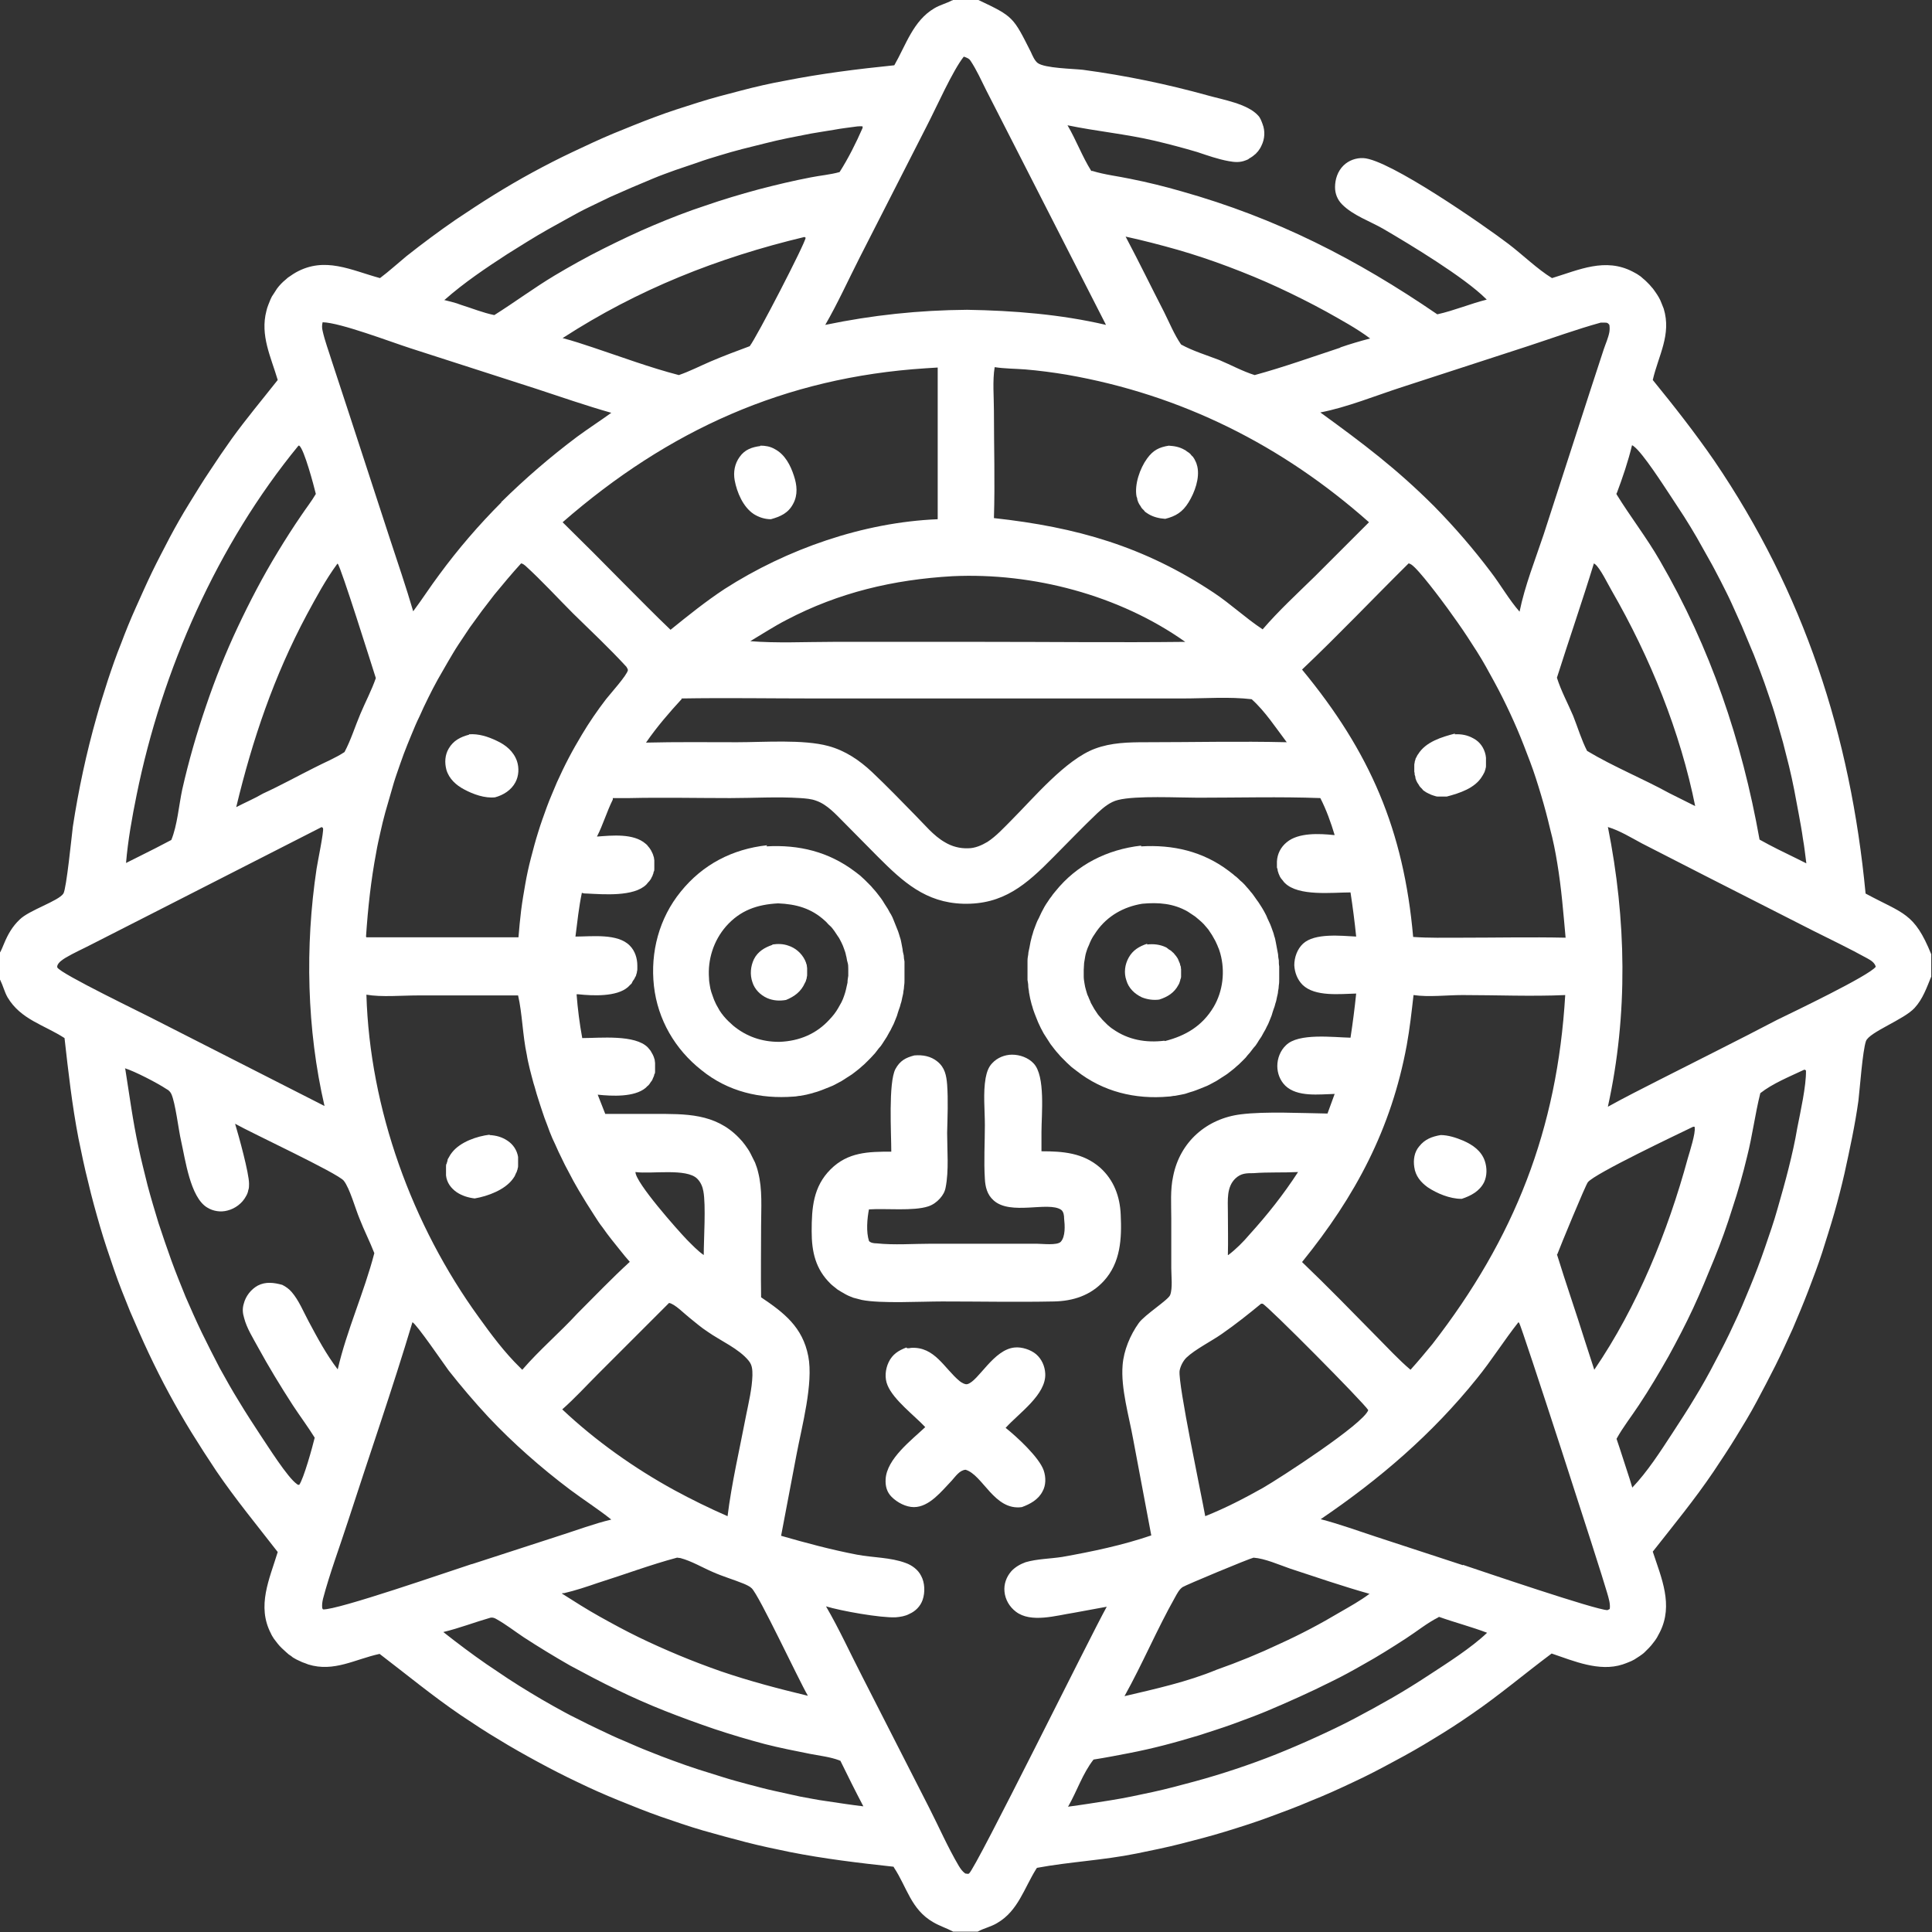 <?xml version="1.0" encoding="UTF-8"?>
<svg xmlns="http://www.w3.org/2000/svg" version="1.1" viewBox="0 0 512 512">
  <rect x="0" y="0" width="512" height="512" fill="#333333" stroke="none"/>
  <defs>
    <style>
      .cls-1 {
        fill: #fff;
      }
    </style>
  </defs>
  <!-- Generator: Adobe Illustrator 28.6.0, SVG Export Plug-In . SVG Version: 1.2.0 Build 709)  -->
  <g>
    <g id="Layer_1">
      <path class="cls-1" d="M252.5,0h6.8c9.3,4.4,9.2,4.5,13.9,13.8.4.9,1,2.3,1.8,2.9,1.9,1.4,9.4,1.5,12,1.8,11.2,1.5,22.3,3.8,33.1,6.8,3.9,1.1,10.5,2.2,13.3,5.3.6.6.9,1.5,1.2,2.3.7,1.8.6,3.9-.3,5.7-.1.2-.2.4-.3.6-.1.2-.3.4-.4.6-.1.2-.3.4-.5.6-.2.2-.3.4-.5.5-.2.2-.4.3-.6.5-.2.1-.4.3-.6.4-.2.1-.4.2-.6.4-.2.1-.4.2-.7.3-1.5.6-2.9.5-4.5.2-2.8-.5-5.6-1.5-8.3-2.4-3.7-1.1-7.5-2.1-11.3-3-7.7-1.8-15.4-2.5-23.1-4.1,2.3,3.9,3.9,8.3,6.3,12.1,0,0,.2,0,.3,0,3.2,1,6.8,1.4,10.1,2.1,4.5.9,9,2,13.5,3.3,25.2,7.1,46.3,17.9,67.8,32.6,4.5-1,8.7-2.8,13.1-3.9,0,0-.1-.1-.2-.2-5.7-5.7-20.1-14.4-27.3-18.6-3.5-2-7.9-3.5-10.8-6.4-1.3-1.3-1.9-2.9-1.9-4.6,0-2.1.7-4.2,2.2-5.7,1.4-1.4,3.4-2.1,5.3-2,6.8.3,32.1,17.9,38.4,22.7,3.7,2.8,7.8,6.8,11.6,9.1,7.2-2.2,14.1-5.5,21.4-1.7.5.3,1,.5,1.4.8.5.3.9.6,1.3,1,.4.3.8.7,1.2,1.1.4.4.8.8,1.1,1.2.4.4.7.9,1,1.3s.6.9.9,1.4c.3.5.5,1,.7,1.5.2.5.4,1,.6,1.5,2.1,6.9-1.4,12.4-2.9,18.9,5.7,7,11.2,14,16.3,21.4,23.8,35,36.1,72.8,40.1,114.7,10,5.4,12.9,5,17.4,16.1v5.9c-1.2,2.9-2.2,5.9-4.4,8.3-2.8,3.1-12,6.4-12.9,8.8-.9,2.6-1.6,12.4-2,15.8-.9,6.5-2.3,12.9-3.7,19.3-.8,3.5-1.7,7-2.7,10.5-1,3.5-2.1,6.9-3.2,10.4-1.1,3.4-2.4,6.8-3.7,10.2-1.3,3.4-2.7,6.7-4.1,10-1.5,3.3-3,6.6-4.6,9.8-1.6,3.2-3.3,6.4-5,9.6s-3.6,6.3-5.5,9.4c-1.9,3.1-3.9,6.1-5.9,9.1-5,7.4-10.6,14.2-16.1,21.2,2.3,7,5.5,14.1,1.9,21.3-.3.5-.5,1-.8,1.5-.3.5-.6.9-1,1.4-.3.4-.7.9-1.1,1.3-.4.4-.8.8-1.2,1.2-.4.4-.9.7-1.3,1-.5.3-.9.6-1.4.9-.5.3-1,.5-1.5.7-.5.2-1,.4-1.6.6-6.2,2-12.9-.9-18.8-2.9-7.1,5.3-13.8,11-21.1,16-3.3,2.3-6.7,4.5-10.2,6.6-3.4,2.1-6.9,4.1-10.5,6-3.5,1.9-7.1,3.8-10.8,5.5-3.6,1.7-7.3,3.4-11.1,4.9-3.7,1.6-7.5,3-11.3,4.4-3.8,1.4-7.6,2.6-11.5,3.8-3.9,1.2-7.8,2.2-11.7,3.2-3.9,1-7.9,1.8-11.8,2.6-8.9,1.8-17.8,2.2-26.4,3.8l-.2.3c-3.2,5.1-4.8,11.1-10.3,14.3-1.6,1-3.6,1.4-5.2,2.3h-6.5c-1.7-.9-3.6-1.5-5.3-2.5-5.9-3.4-6.9-9.2-10.4-14.5,0,0,0-.1-.1-.2-9.2-1-18.4-2.1-27.5-3.9-3.9-.8-7.7-1.6-11.6-2.6-3.8-1-7.6-2-11.4-3.1-3.8-1.1-7.5-2.4-11.3-3.7-3.7-1.3-7.4-2.8-11.1-4.3s-7.3-3.1-10.8-4.8c-3.6-1.7-7.1-3.5-10.6-5.4-3.5-1.9-6.9-3.8-10.3-5.9-3.4-2-6.7-4.2-10-6.4-7.5-5.1-14.4-10.8-21.6-16.3-6.5,1.4-12.1,4.9-18.9,2.8-.5-.2-1-.4-1.6-.6-.5-.2-1-.5-1.5-.7-.5-.3-1-.5-1.4-.9-.5-.3-.9-.6-1.3-1-.4-.4-.8-.7-1.2-1.1-.4-.4-.8-.8-1.1-1.2-.3-.4-.7-.9-1-1.3-.3-.5-.6-.9-.8-1.4-3.8-7.3-.4-14.4,1.8-21.6-5.5-7.1-11.2-14-16.3-21.5-2.2-3.3-4.4-6.7-6.5-10.1-2.1-3.4-4.1-6.9-6-10.4-1.9-3.5-3.7-7.1-5.4-10.7-1.7-3.6-3.3-7.3-4.9-11-1.5-3.7-3-7.4-4.3-11.2-1.3-3.8-2.6-7.6-3.7-11.4-1.1-3.8-2.2-7.7-3.1-11.6-1-3.9-1.8-7.8-2.6-11.7-1.7-8.8-2.7-17.7-3.7-26.6-5.4-3.5-11.6-4.9-15.1-10.8-.8-1.4-1.2-3.1-1.9-4.5l-.2-.4v-6.8c.5-.8.8-1.7,1.2-2.6,1-2.4,2.2-4.5,4.1-6.3,2.5-2.5,10.3-4.9,11.6-6.9.8-1.2,2.2-15.3,2.5-17.7,1.5-9.8,3.6-19.6,6.3-29.1.9-3.3,2-6.6,3-9.8,1.1-3.3,2.2-6.5,3.5-9.7,1.2-3.2,2.5-6.4,3.9-9.5,1.4-3.1,2.8-6.3,4.3-9.4,1.5-3.1,3.1-6.1,4.7-9.2,1.6-3,3.3-6,5.1-8.9,1.8-2.9,3.6-5.9,5.5-8.7,1.9-2.9,3.8-5.7,5.8-8.5,3.9-5.4,8.1-10.4,12.2-15.6-1.8-6.1-4.7-11.8-3-18.3.1-.5.3-1.1.5-1.6.2-.5.4-1,.6-1.5.2-.5.5-1,.8-1.4.3-.5.6-.9.9-1.4.3-.4.7-.9,1.1-1.3s.8-.8,1.2-1.1c.4-.4.8-.7,1.3-1,.4-.3.9-.6,1.4-.9,7.7-4.3,14.6-.6,22.3,1.5,2.4-1.8,4.7-3.9,7-5.8,4.3-3.4,8.6-6.6,13.1-9.7,3.3-2.2,6.6-4.4,10-6.5,3.4-2.1,6.8-4.1,10.3-6,3.5-1.9,7-3.7,10.6-5.4,3.6-1.7,7.2-3.4,10.8-4.9,3.7-1.5,7.3-3,11.1-4.4,3.7-1.4,7.5-2.6,11.3-3.8,3.8-1.2,7.6-2.2,11.5-3.2,3.8-1,7.7-1.9,11.6-2.6,9.6-1.9,19.2-3.1,29-4.1,3.1-5.4,5-11.8,10.6-15.1,1.5-.9,3.2-1.3,4.7-2.1h.2ZM162.4,211.9c-1.6,3.2-2.6,6.7-4.2,9.8,4-.3,9.7-.9,12.9,1.9.2.2.4.3.5.5.2.2.3.4.5.6.1.2.3.4.4.6.1.2.2.4.3.6.1.2.2.4.3.7,0,.2.2.5.2.7,0,.2.1.5.1.7,0,.2,0,.5,0,.7,0,.3,0,.5,0,.8,0,.3,0,.5,0,.8,0,.3,0,.5-.2.8,0,.3-.1.5-.2.7,0,.2-.2.5-.3.7-.1.2-.2.5-.4.7-.1.2-.3.4-.5.6-.2.2-.3.4-.5.6-3.3,3.3-11.4,2.6-15.7,2.4-.5,0-.9,0-1.4-.2-.8,3.8-1.2,7.7-1.7,11.6,4.3,0,11.2-.9,14.4,2.4,1.4,1.4,2,3.4,2,5.3,0,.3,0,.5,0,.8,0,.3,0,.5-.1.8,0,.3-.1.5-.2.8,0,.3-.2.5-.3.7-.1.2-.2.5-.4.7-.1.2-.3.4-.4.7s-.3.4-.5.6c-.2.2-.4.4-.6.6-3,2.6-9.3,2.3-13.1,1.9-.2,0-.4,0-.5,0,.3,3.9.8,7.8,1.5,11.6,4.7,0,14-1,17.4,2.5.2.2.3.4.5.6.2.2.3.4.4.6.1.2.3.5.4.7.1.2.2.5.3.7,0,.2.2.5.2.7,0,.3.1.5.1.8,0,.3,0,.5,0,.8,0,.3,0,.5,0,.8,0,.2,0,.5,0,.7,0,.2,0,.5-.2.7,0,.2-.1.5-.2.7s-.2.4-.3.7c-.1.2-.2.4-.4.6-.1.2-.3.4-.4.6-.2.2-.3.4-.5.5-.2.2-.3.3-.5.5-3,2.5-8.9,2.2-12.7,1.8.7,1.7,1.3,3.4,2,5.1,4.3,0,8.6,0,12.9,0,8.4,0,16.2-.2,22.5,6.3.6.6,1.2,1.3,1.7,2,.5.7,1,1.4,1.4,2.2s.8,1.6,1.2,2.4c.3.8.6,1.6.8,2.5,1.2,4.6.8,9.6.8,14.3,0,6.3-.1,12.6,0,18.9,6.1,4.1,11,7.9,12.5,15.6,1.4,7.2-1.7,18.6-3.1,26l-4.1,21.6c6.6,1.9,13.3,3.7,20.1,5,4.2.8,8.9.7,12.9,2.2,1.7.6,3.3,1.8,4.1,3.4,1,1.8,1.1,4.4.4,6.4-.6,1.7-1.9,3-3.5,3.7-1.1.6-2.4.8-3.6.9-4,.2-14.6-1.7-18.5-2.9,3.5,6,6.4,12.4,9.6,18.6l17.7,34.7c2.6,5.1,5,10.6,7.9,15.5.5.8.9,1.4,1.7,2,.3,0,.7.2,1,0,1.8-1.3,32.3-63.2,36.5-70.7l-8.7,1.6c-4.6.7-11.4,2.8-15.4-.3-1.7-1.3-2.8-3.2-3-5.3-.2-2,.5-3.9,1.8-5.4,1-1.1,2.4-1.9,3.8-2.4,3.1-.9,6.5-.9,9.7-1.4,7.9-1.4,16-3.1,23.6-5.7l-4.8-25.5c-1.1-6.1-3.3-13.5-2.8-19.6.3-3.9,2-8,4.3-11.2,1.6-2.2,7.8-6.1,8.3-7.4.7-1.8.3-5.1.3-7.1v-13.2c0-3.7-.3-7.6.5-11.2,1.8-9.1,8.9-15.3,18-16.4,6.4-.8,16.1-.3,22.9-.2l1.9-5.2c-4.1.1-9.9.9-13.1-2.2-1.4-1.4-2.1-3.3-2.1-5.2,0-2,.8-4.1,2.3-5.5,3.3-3.3,12.5-2.1,17.1-2,.6-3.9,1.1-7.8,1.5-11.7-4.3.1-10.9.9-14.2-2.3-1.4-1.4-2.1-3.3-2.2-5.2,0-2.1.8-4.3,2.3-5.7,3.1-2.9,10.1-2.1,14.1-1.9-.4-3.9-.9-7.8-1.5-11.7-4.8,0-13.8,1.1-17.4-2.5-.2-.2-.4-.4-.5-.6-.2-.2-.3-.4-.5-.6-.1-.2-.3-.4-.4-.7-.1-.2-.2-.5-.3-.7,0-.2-.2-.5-.2-.7,0-.3-.1-.5-.2-.8,0-.3,0-.5,0-.8,0-.3,0-.5,0-.8.1-2,1-3.8,2.6-5.1,3.1-2.6,8.7-2.3,12.5-1.9h.2c-1-3.3-2.2-6.7-3.8-9.8-10.8-.4-21.6-.1-32.4-.1-5.1,0-16.5-.6-21.2.6-2.1.5-3.9,2-5.5,3.5-4,3.8-7.8,7.8-11.7,11.7-7.1,7.2-13.2,12.6-23.9,12.3-9.9-.3-15.9-5.8-22.5-12.4l-9.1-9.2c-2.1-2.1-4.4-4.7-7.3-5.7-1.3-.5-2.8-.6-4.2-.7-6.1-.4-12.4,0-18.6,0-8.9,0-17.8-.2-26.7,0-1.5,0-3,0-4.4,0ZM345.1,334.5c6.7,6.4,13.1,13,19.6,19.6,3,3,5.9,6.2,9.1,8.9,2-2.2,3.9-4.5,5.8-6.8,21.8-28.1,33.1-56.9,35.2-92.5-9,.4-18.2,0-27.2,0-4.1,0-9,.6-13,0-.5,4.4-1,8.9-1.8,13.3-4.1,22.2-13.6,40-27.7,57.4ZM97.1,248.4h29c3.8,0,7.6,0,11.3,0,.2-2.4.4-4.7.7-7.1.3-2.4.7-4.7,1.1-7,.4-2.3.9-4.6,1.5-6.9.6-2.3,1.2-4.6,1.9-6.8.7-2.3,1.5-4.5,2.3-6.7.8-2.2,1.8-4.4,2.7-6.6,1-2.2,2-4.3,3.1-6.4,1.1-2.1,2.3-4.2,3.5-6.2,1.9-3.2,4.1-6.4,6.4-9.4,1.1-1.4,5.6-6.4,5.8-7.7,0-.3-.3-.7-.4-.9-4.5-4.9-9.4-9.5-14.1-14.1-4.2-4.2-8.3-8.7-12.7-12.7-.4-.3-.6-.5-1.1-.6-1.2,1.3-2.4,2.7-3.6,4.1-1.2,1.4-2.3,2.8-3.5,4.2-1.1,1.4-2.2,2.9-3.3,4.3-1.1,1.5-2.1,2.9-3.2,4.4-1,1.5-2,3-3,4.5-1,1.5-1.9,3.1-2.8,4.6-.9,1.6-1.8,3.1-2.7,4.7-.9,1.6-1.7,3.2-2.5,4.8-.8,1.6-1.6,3.3-2.3,4.9-.8,1.6-1.5,3.3-2.2,5-.7,1.7-1.4,3.4-2,5s-1.2,3.4-1.8,5.1c-.6,1.7-1.1,3.4-1.6,5.2-.5,1.7-1,3.5-1.5,5.2-.5,1.8-.9,3.5-1.3,5.3-.4,1.8-.8,3.5-1.1,5.3-1.4,7.4-2.2,14.8-2.7,22.3ZM138.5,362.9c4.5-5.2,9.8-9.7,14.5-14.8,4.6-4.6,9.1-9.3,13.9-13.7-.9-1-1.7-2-2.5-3-.8-1-1.6-2-2.4-3-.8-1-1.6-2.1-2.3-3.1-.8-1-1.5-2.1-2.2-3.2-.7-1.1-1.4-2.2-2.1-3.3-.7-1.1-1.3-2.2-2-3.3-.6-1.1-1.3-2.2-1.9-3.4-.6-1.1-1.2-2.3-1.8-3.4-.6-1.2-1.1-2.3-1.7-3.5-.5-1.2-1.1-2.4-1.6-3.5-.5-1.2-1-2.4-1.4-3.6-.5-1.2-.9-2.4-1.3-3.6s-.8-2.4-1.2-3.7c-.4-1.2-.7-2.5-1.1-3.7-.3-1.2-.7-2.5-1-3.8-.3-1.3-.6-2.5-.8-3.8-1.1-5.1-1.2-11-2.3-15.7h-26.6c-4.2,0-9.6.5-13.6-.2.9,30.3,12.1,61.1,29.8,85.5,3.3,4.6,6.8,9.3,10.9,13.3.2.2.4.4.6.6ZM345.1,177.5c18,21.8,26.9,42.5,29.4,70.8,4.2.3,8.4.2,12.7.2,9.2,0,18.5-.2,27.7,0-.6-6.6-1.1-13.1-2.2-19.7-.5-3.1-1.1-6.1-1.9-9.1-.7-3-1.5-6-2.4-9-.9-3-1.8-5.9-2.9-8.8-1.1-2.9-2.2-5.8-3.4-8.6-1.2-2.8-2.5-5.6-3.9-8.4s-2.9-5.5-4.4-8.2c-1.5-2.7-3.2-5.3-4.9-7.9-1.7-2.6-3.5-5.1-5.3-7.6-1.6-2.2-7.7-10.4-9.6-11.6-.3-.2-.4-.2-.7-.3-9.4,9.3-18.6,19-28.2,28.1ZM117.6,432.6c1.8,1.4,3.7,2.9,5.6,4.3,1.9,1.4,3.8,2.8,5.7,4.1,1.9,1.3,3.9,2.6,5.8,3.9,2,1.3,3.9,2.5,5.9,3.7,2,1.2,4,2.4,6,3.5,2,1.1,4.1,2.3,6.2,3.3,2.1,1.1,4.2,2.1,6.3,3.1s4.2,2,6.4,2.9c2.1.9,4.3,1.9,6.4,2.7,2.2.9,4.3,1.7,6.5,2.5,2.2.8,4.4,1.6,6.6,2.3,2.2.7,4.4,1.4,6.7,2.1,2.2.7,4.5,1.3,6.7,1.9,2.3.6,4.5,1.2,6.8,1.7,2.3.5,4.6,1,6.8,1.5,2.3.4,4.6.9,6.9,1.2,3.3.5,6.6,1,9.9,1.4-2.1-4-4.1-8-6.1-12.1,0,0-.2,0-.3-.1-2.4-.9-5.1-1.2-7.7-1.7-4-.8-8.1-1.6-12-2.6-4.5-1.2-8.9-2.5-13.4-4-4.4-1.5-8.8-3.1-13.1-4.8-4.3-1.7-8.6-3.6-12.7-5.6-4.2-2-8.3-4.2-12.4-6.4-4.2-2.4-8.3-4.9-12.3-7.5-2.4-1.6-4.7-3.4-7.2-4.8-.5-.3-1-.5-1.6-.4-4.2,1.2-8.3,2.8-12.5,3.8ZM179.4,412.8c-7.1,1.9-14,4.5-21,6.7-2.9,1-5.9,2-8.9,2.7h-.4c0,0-.2.1-.2.1,3.3,2.1,6.6,4.2,10,6.1,3.4,1.9,6.9,3.8,10.4,5.5,3.5,1.7,7.1,3.3,10.7,4.8,3.6,1.5,7.3,2.9,11,4.2,7.6,2.6,15.2,4.6,23.1,6.5-2.6-4.5-12.9-26.6-14.9-28.5-.5-.5-1.4-.9-2.1-1.2-2.7-1.1-5.5-1.9-8.2-3.1-2.8-1.2-5.6-2.9-8.6-3.7-.3,0-.6-.1-.8-.1ZM283,478.8c3.8-.5,7.5-1.1,11.3-1.7,3.8-.6,7.5-1.4,11.2-2.2,3.7-.8,7.4-1.8,11.1-2.8,3.7-1,7.3-2.1,10.9-3.3,3.6-1.2,7.2-2.5,10.7-3.9,3.5-1.4,7-2.9,10.5-4.5,3.5-1.6,6.9-3.2,10.3-5,3.4-1.8,6.7-3.6,10-5.5,3.3-1.9,6.5-3.9,9.7-6,4.9-3.2,11.2-7.2,15.4-11.2-4.2-1.6-8.5-2.7-12.7-4.2,0,0-.2,0-.2.1-3,1.5-5.8,3.8-8.6,5.6-3.7,2.4-7.5,4.8-11.3,6.9-2.8,1.6-5.5,3.1-8.4,4.5-2.8,1.4-5.7,2.8-8.6,4.1-2.9,1.3-5.8,2.6-8.7,3.8-2.9,1.2-5.9,2.3-8.9,3.4-3,1.1-6,2-9,3-3,.9-6.1,1.8-9.2,2.6-3.1.8-6.2,1.5-9.3,2.1-3.1.6-6.2,1.2-9.4,1.7-2.9,3.7-4.4,8.4-6.7,12.4ZM387.7,414.7c4.8,1.6,35.3,12,38.3,12l.6-.3c.2-1.4-.3-2.9-.7-4.3-1.6-5.7-22.8-71.1-23.3-71.5,0,0-.1-.1-.2-.2-3.8,4.8-7.1,10.1-11,14.9-11.9,14.8-25.8,26.7-41.4,37.3,5,1.3,9.9,3.1,14.8,4.7l22.9,7.5ZM117.7,79.5c1.5.4,3,.7,4.5,1.3,2.9.9,5.8,2.1,8.8,2.7,5.4-3.4,10.5-7.2,16-10.5,4.2-2.5,8.5-4.9,12.9-7.1,4.4-2.2,8.8-4.3,13.3-6.2s9.1-3.7,13.7-5.2c4.6-1.6,9.3-3,14.1-4.3,4.6-1.2,9.2-2.3,13.9-3.2,2.5-.5,5.1-.7,7.6-1.4,2.3-3.6,4.4-7.8,6.1-11.7v-.4c-.6-.1-.9,0-1.4,0-2.1.3-4.1.5-6.2.9-2.1.3-4.1.7-6.1,1-2,.4-4.1.8-6.1,1.2-2,.4-4.1.9-6.1,1.4-2,.5-4,1-6,1.5-2,.5-4,1.1-6,1.7-2,.6-4,1.2-5.9,1.9-2,.7-3.9,1.3-5.9,2-1.9.7-3.9,1.4-5.8,2.2-1.9.8-3.8,1.6-5.7,2.4-1.9.8-3.8,1.7-5.7,2.5-1.9.9-3.7,1.8-5.6,2.7-1.9.9-3.7,1.9-5.5,2.9-1.8,1-3.6,2-5.4,3-1.8,1-3.6,2.1-5.4,3.2-1.8,1.1-3.5,2.2-5.3,3.3-5.7,3.7-11.5,7.6-16.6,12.1ZM412.6,332.4c2.4,7.8,5.1,15.5,7.5,23.2.8,2.5,1.6,4.9,2.4,7.4,11.4-16.7,19.5-36.6,24.8-56.1.5-1.7,2.1-6.7,1.8-8.1,0,0,0-.1,0-.2h-.4c-3.9,1.9-26.1,12.4-27.9,14.7-.6.7-7.4,17.2-8.1,19.1ZM79.1,118.1c-21.5,26.2-36.2,59.5-42.9,92.6-1.2,5.9-2.3,12-2.8,18l3.6-1.8c2.8-1.4,5.6-2.8,8.4-4.3,1.6-3.9,2-9.2,2.9-13.4,1.7-7.5,3.8-14.8,6.3-22.1,2.4-7.1,5.2-14.1,8.4-20.9,3.2-6.8,6.7-13.5,10.6-19.9,2-3.3,4.1-6.6,6.3-9.8,1.2-1.8,2.7-3.7,3.8-5.6-.5-2.1-3.1-11.9-4.4-12.8ZM428.4,130.7v.3c3.7,6,8,11.5,11.5,17.6,13.4,23.1,21.7,47.6,26.4,73.9,3.2,1.8,6.5,3.4,9.8,5l2.6,1.3c-.3-2.2-.5-4.3-.9-6.5-.3-2.2-.7-4.3-1.1-6.5-.4-2.1-.8-4.3-1.2-6.4-.4-2.1-.9-4.3-1.4-6.4-.5-2.1-1.1-4.2-1.6-6.3-.6-2.1-1.2-4.2-1.8-6.3-.6-2.1-1.3-4.2-2-6.2-.7-2.1-1.4-4.1-2.2-6.2-.8-2-1.5-4.1-2.4-6.1-.8-2-1.7-4-2.5-6-.9-2-1.8-4-2.7-6-.9-2-1.9-3.9-2.9-5.9-1-1.9-2-3.9-3.1-5.8s-2.1-3.8-3.2-5.7c-1.1-1.9-2.2-3.7-3.4-5.6-1.2-1.8-2.4-3.7-3.6-5.5-1.8-2.7-7.3-11.3-9.7-13.1-.2-.2-.3-.2-.5-.3-1,4.2-2.5,8.6-4,12.6ZM380.1,134.2c5.4,5.5,10.4,11.3,15,17.4,2.6,3.4,4.8,7.3,7.6,10.5,1.4-6.9,4.2-13.9,6.4-20.5l12.4-38.3,3.5-10.7c.5-1.5,1.2-3,1.5-4.6.1-.7.1-1.2,0-1.9-.4-.5-.5-.6-1.2-.6-.3,0-.7,0-1.1,0-6.5,1.8-12.8,4.1-19.2,6.2l-33.5,10.9c-6.8,2.2-14.7,5.4-21.6,6.7,11.3,8.2,20.2,14.9,30.2,24.9ZM432.6,394.2c4-4.2,7.4-9.5,10.6-14.4,2-3.1,4-6.1,5.9-9.3,1.9-3.1,3.7-6.3,5.4-9.6,1.7-3.2,3.4-6.5,4.9-9.8,1.6-3.3,3-6.7,4.4-10.1,1.4-3.4,2.7-6.8,3.9-10.3s2.4-6.9,3.4-10.5c1-3.5,2-7,2.9-10.6s1.7-7.1,2.3-10.7c.8-4.1,2.4-11.2,2.3-15.2-.4-.3-.2-.2-.5-.2-3.8,1.8-8.3,3.6-11.6,6.2-1.4,5.6-2.1,11.3-3.5,16.8-1.1,4.6-2.4,9.2-3.9,13.7-1.4,4.5-3,9-4.8,13.4s-3.6,8.8-5.6,13.1c-2,4.3-4.2,8.5-6.5,12.7-2.5,4.4-5.1,8.8-7.9,13-1.9,2.9-4.2,5.8-5.9,8.9,1.2,3.5,2.3,7.1,3.5,10.7l.7,2.3ZM449.3,213.9c-4-20-12-39.7-22.2-57.4-1-1.7-3-5.9-4.4-7,0,0-.2-.1-.3-.2-3.1,10.1-6.6,20.2-9.8,30.3,1.1,3.5,2.9,6.8,4.3,10.1,1.2,3,2.2,6.4,3.7,9.3,7,4.2,14.7,7.3,21.8,11.2l7,3.5ZM89.4,149.4c-3.1,4.2-5.6,8.9-8.1,13.5-8.7,16.3-14.4,33.1-18.7,51,2.3-1.2,4.9-2.3,7.1-3.6,4.6-2.1,9.1-4.6,13.7-6.9,2.5-1.3,5.5-2.5,7.9-4.1,1.7-3.2,2.8-6.8,4.2-10.1,1.3-3.1,3-6.3,4.1-9.5-1-3.1-9.3-29.6-10.1-30.3ZM363,422.4c-7.1-2-14.1-4.4-21.1-6.7-2.9-1-6.7-2.7-9.7-2.9-1.3.3-18.1,7.3-18.8,7.8-.9.6-1.5,1.8-2,2.7-4.8,8.5-8.6,17.6-13.4,26.2,8.1-1.9,16.7-3.8,24.4-7,5.7-2,11.3-4.3,16.8-6.9,5.5-2.5,10.8-5.3,16-8.4,2.6-1.5,5.3-3,7.7-4.8ZM125.1,414.5l23.4-7.6c4.4-1.4,8.9-3.1,13.5-4.2-3.5-2.8-7.3-5.2-10.9-7.9-7.7-5.8-15.1-12.3-21.7-19.3-3.7-4-7.2-8.1-10.5-12.3-1.4-1.9-8.5-12.3-9.6-12.8-5.3,17.7-11.4,35.2-17.1,52.8-2.2,6.8-4.8,13.7-6.6,20.5-.2.9-.3,1.6-.2,2.5l.2.3c3.6.3,33.8-10.2,39.4-12ZM355.1,92.1c2.6-.9,5.3-1.7,8-2.4-3.6-2.7-7.7-4.9-11.6-7.1-4.2-2.3-8.4-4.4-12.7-6.4s-8.7-3.8-13.2-5.5c-4.5-1.7-9-3.2-13.5-4.5-4.6-1.3-9.2-2.5-13.8-3.5,3.5,6.6,6.8,13.4,10.2,20,1.4,2.8,2.7,6,4.5,8.6,3.1,1.7,6.7,2.8,10.1,4.1,3.1,1.3,6.2,3,9.4,4,7.7-2.1,15.2-4.8,22.8-7.3ZM248.5,97.4l-3.2.2c-37.3,2.4-68.2,16.4-96.2,40.8,5.5,5.4,10.9,10.8,16.3,16.3,4.1,4.1,8.1,8.2,12.3,12.2,4.7-3.8,9.3-7.5,14.3-10.8,16.5-10.6,36.8-17.7,56.5-18.5v-40.2ZM334.6,166.8c4.3-5,9.2-9.5,13.9-14.1l14.3-14.3c-23-20.4-49.7-33.8-80.1-39.1-3.6-.6-7.4-1.1-11-1.4-2.7-.2-5.5-.2-8.1-.6-.6,3.6-.2,7.9-.2,11.6,0,9.5.3,19,0,28.4,21.9,2.4,39.8,7.5,58.3,19.8,4.5,3,8.4,6.7,12.8,9.6ZM198.7,91.7c1.6-1.9,14.8-27.4,14.8-28.7l-.3-.2c-23,5.5-44.2,13.9-64.1,26.8,2.7.7,5.4,1.6,8.1,2.5,7.5,2.5,15,5.3,22.7,7.3,2.9-1,5.6-2.4,8.4-3.6,3.5-1.5,7-2.8,10.5-4.1ZM186.5,332.6c0-4.2.6-13.2-.1-16.9-.2-1.2-.7-2.4-1.6-3.3-2.8-2.9-12.3-1.2-16.4-1.8,0,2.8,11.2,15.4,13.6,17.9,1.4,1.4,2.9,3,4.5,4.1ZM319.4,401.8c5.3-2.1,10.3-4.7,15.3-7.5,4.5-2.6,26.6-16.9,27.9-20.6-1.1-1.9-26.9-27.9-28-28.2,0,0-.3,0-.4,0-3.4,2.8-6.8,5.5-10.4,8-2.7,1.9-7.1,4.1-9.4,6.3-.9.9-1.6,2.3-1.8,3.5-.4,3.7,5.7,32.4,6.8,38.5ZM192.8,401.9c1.1-8.9,3.2-17.8,4.9-26.7.7-3.5,1.6-7.2,1.7-10.7,0-1.4,0-2.7-1-3.9-2.6-3.2-7.5-5.3-10.9-7.7-1.7-1.1-3.3-2.5-4.8-3.7-1.3-1-3.9-3.7-5.4-3.9l-18.8,18.8c-3.1,3.1-6.2,6.5-9.5,9.4,8.8,8.3,19.1,15.6,29.7,21.4,4.6,2.5,9.3,4.8,14.1,6.9ZM325.5,332.6c2-1.5,4-3.5,5.6-5.4,4.8-5.3,9-10.6,12.9-16.6-3.9.2-7.9,0-11.8.3-1.9,0-3.3,0-4.8,1.4-2.4,2.3-2,5.8-2,8.8,0,3.8.1,7.7,0,11.5ZM198.6,169.9c7.2.6,14.8.2,22.1.2h40.3c17.7,0,35.4.2,53.1,0-17.5-12.4-40.4-18.4-61.7-17.4-15.6.9-30.1,4.3-44,11.6-3.3,1.7-6.5,3.8-9.7,5.7ZM132.8,133.1c6.4-6.3,13-12,20.2-17.4,3-2.2,6.1-4.2,9-6.3-6.7-1.9-13.3-4.2-20-6.4l-33.2-10.7c-5.3-1.7-18.6-6.8-23.3-6.9-.2.8-.2,1.5,0,2.3.6,2.7,1.6,5.3,2.4,7.9l4.5,13.7,10.9,33.4c2.1,6.4,4.3,12.8,6.2,19.3,2.4-3.2,4.5-6.5,6.9-9.7,5-6.8,10.5-13.2,16.5-19.2ZM426.1,219.1c4.9,24.5,5.4,49.7,0,74.2,4.5-2.5,9.1-4.8,13.6-7.1,10.4-5.3,20.9-10.5,31.2-15.9,4.1-2,24.4-11.7,26.2-14.1-.3-1.1-1.3-1.7-2.2-2.2-4.7-2.6-9.7-5-14.5-7.4l-28.5-14.5-16.8-8.6c-2.8-1.5-5.9-3.4-8.9-4.3ZM255.5,14.9c-3,3.7-7.4,13.7-9.9,18.5l-17.8,34.9c-3,5.9-5.8,12.1-9.1,17.8,12.5-2.6,24.8-3.9,37.6-4,12.3.2,24.8,1.2,36.8,4l-24.7-48.4-7-13.7c-1.3-2.6-2.6-5.5-4.2-7.9-.4-.6-.8-.7-1.5-1,0,0-.1,0-.2,0ZM85.2,219.2l-44.7,22.8-16.1,8.2c-2.3,1.2-4.8,2.3-7,3.6-.8.5-1.9,1.2-2.2,2.1,0,.2-.1.3,0,.5.9,1.7,23,12.3,26.4,14.1l44.4,22.6c-4.7-20.3-5.2-42.3-2.1-62.9.2-1.4,2-10.1,1.7-10.7,0-.1-.2-.2-.3-.3h-.2ZM33.2,283.3c1.1,6.9,2,13.8,3.5,20.7.7,3.4,1.6,6.8,2.4,10.1.9,3.4,1.9,6.7,2.9,10,1.1,3.3,2.2,6.6,3.4,9.9,1.2,3.3,2.5,6.5,3.8,9.7,1.4,3.2,2.8,6.4,4.3,9.5,1.5,3.1,3.1,6.2,4.7,9.3,1.7,3.1,3.4,6.1,5.2,9,1.8,3,3.7,5.9,5.6,8.8,1.9,2.8,7.2,11.3,9.7,13,.2.2.3.2.6.2,1.2-1.7,3.5-10,4.1-12.5-1.8-2.9-3.9-5.7-5.8-8.6-3.3-5.1-6.4-10.2-9.3-15.5-1.3-2.4-2.9-4.9-3.6-7.6-.4-1.3-.5-2.5-.1-3.8.5-2,1.9-3.8,3.7-4.8,2.1-1.1,4.3-.8,6.5-.2,1,.5,1.8,1.1,2.5,1.9,1.9,2.2,3.1,5.2,4.5,7.8,2.3,4.3,4.7,8.8,7.7,12.7,2.4-10.4,7-20.4,9.7-30.8-1.2-3.1-2.7-6-3.9-9.1-1.1-2.6-2.6-8.1-4.2-10.1-1.6-2-24.8-12.8-28.8-15.1,1,3.3,3.7,13.1,3.7,15.9,0,.6,0,1.2-.2,1.7-.1.6-.3,1.1-.6,1.6-1,1.9-2.9,3.3-4.9,3.8-1.8.5-3.8.2-5.4-.8-4.5-2.7-5.8-12.8-6.9-17.6-.7-3-1.5-10.1-2.6-12.5-.3-.6-.7-1-1.3-1.3-2.4-1.6-8.4-4.7-11-5.5ZM180.7,185.2c-3.4,3.7-6.6,7.4-9.5,11.6,8-.2,16.1-.1,24.2-.1,7,0,17.5-.8,24.1,1,4.5,1.2,8.3,3.8,11.6,6.9,3.9,3.7,7.7,7.6,11.5,11.5,2.4,2.4,4.8,5.4,7.8,7.1,1.8,1.1,4,1.7,6.2,1.6,1.8,0,3.6-.8,5.1-1.7,2.3-1.5,4.3-3.7,6.2-5.6,6.1-6.1,14.5-16.2,22.3-19.1,4.3-1.6,8.8-1.7,13.4-1.7,12.5,0,25-.3,37.4,0-2.8-3.7-5.8-8.3-9.3-11.4-5.9-.7-12.3-.2-18.3-.2h-32.5s-65.1,0-65.1,0c-11.7,0-23.5-.2-35.3,0Z"/>
      <path class="cls-1" d="M302.4,224.3c8.4-.5,16.3,1.3,23.1,6.4.4.3.9.7,1.3,1,.4.4.9.7,1.3,1.1.4.4.8.8,1.2,1.1.4.4.8.8,1.1,1.2.4.4.7.8,1.1,1.3.4.4.7.9,1,1.3.3.4.6.9,1,1.4.3.5.6.9.9,1.4.3.5.6,1,.8,1.4.3.5.5,1,.7,1.5.2.5.5,1,.7,1.5.2.5.4,1,.6,1.6.2.5.4,1.1.5,1.6.2.5.3,1.1.4,1.6.1.5.2,1.1.3,1.6.1.5.2,1.1.3,1.6,0,.5.1,1.1.2,1.6,0,.5,0,1.1.1,1.6,0,.5,0,1.1,0,1.7,0,.6,0,1.1,0,1.7,0,.5,0,1.1-.1,1.6,0,.5-.1,1.1-.2,1.6,0,.5-.2,1.1-.3,1.6s-.2,1.1-.4,1.6c-.1.5-.3,1.1-.5,1.6-.2.5-.3,1-.5,1.6-.2.5-.4,1-.6,1.5-.2.5-.4,1-.7,1.5-.2.5-.5,1-.8,1.5-.3.5-.5,1-.8,1.4s-.6.9-.9,1.4c-.3.5-.6.9-1,1.3-.3.4-.7.9-1,1.3-.4.4-.7.8-1.1,1.3-.4.4-.8.8-1.2,1.2-.4.4-.8.8-1.2,1.1-.4.4-.8.7-1.3,1.1-.4.3-.9.7-1.3,1-.5.3-.9.6-1.4.9-.5.3-.9.6-1.4.9-.5.3-1,.5-1.5.8-.5.3-1,.5-1.5.7-.5.2-1,.4-1.5.6-.5.2-1,.4-1.6.6s-1.1.3-1.6.5c-.5.2-1.1.3-1.6.4-.5.1-1.1.2-1.6.3-.6,0-1.1.2-1.7.2-8.9.8-17.4-1.3-24.4-6.8-.4-.3-.9-.7-1.3-1-.4-.4-.8-.7-1.2-1.1-.4-.4-.8-.8-1.2-1.2-.4-.4-.8-.8-1.1-1.2-.4-.4-.7-.8-1.1-1.3-.3-.4-.7-.9-1-1.3-.3-.5-.6-.9-.9-1.4-.3-.5-.6-.9-.9-1.4-.3-.5-.5-1-.8-1.5-.2-.5-.5-1-.7-1.5s-.4-1-.6-1.5c-.2-.5-.4-1-.6-1.6-.2-.5-.3-1.1-.5-1.6-.1-.5-.3-1.1-.4-1.6-.1-.5-.2-1.1-.3-1.6,0-.5-.2-1.1-.2-1.6,0-.6-.1-1.1-.2-1.7,0-.6,0-1.1,0-1.7,0-.6,0-1.1,0-1.7,0-.6,0-1.1,0-1.7,0-.6.1-1.1.2-1.7,0-.6.2-1.1.3-1.7.1-.6.2-1.1.3-1.6.1-.5.3-1.1.4-1.6.2-.5.3-1.1.5-1.6.2-.5.4-1.1.6-1.6.2-.5.4-1,.7-1.5.2-.5.5-1,.7-1.5.3-.5.5-1,.8-1.5.3-.5.6-1,.9-1.4.3-.5.6-.9,1-1.4.3-.5.7-.9,1-1.3,5.7-7.1,13.8-11.1,22.7-12.1ZM308.7,275.9c5.5-1.4,9.9-4,12.9-9,2.5-4.2,3.1-9.5,1.8-14.2-.2-.6-.3-1.1-.6-1.7-.2-.6-.5-1.1-.7-1.6-.3-.5-.6-1.1-.9-1.6-.3-.5-.7-1-1-1.5-.4-.5-.8-.9-1.2-1.4-.4-.4-.8-.8-1.3-1.2-.5-.4-.9-.8-1.4-1.1-.5-.3-1-.7-1.5-1-3.8-2.2-7.8-2.5-12.1-2.1-4.9.8-9.2,3.2-12.1,7.3-.3.5-.7,1-1,1.5-.3.5-.6,1.1-.8,1.6-.2.6-.5,1.1-.7,1.7-.2.6-.4,1.2-.5,1.8s-.2,1.2-.3,1.8c0,.6-.1,1.2-.1,1.8,0,.6,0,1.2,0,1.8,0,.6.1,1.2.2,1.8.1.6.2,1.2.4,1.8.2.6.3,1.2.6,1.7.2.6.5,1.1.7,1.7.3.5.6,1.1.9,1.6.3.5.7,1,1,1.5.4.5.8.9,1.2,1.4.4.4.9.9,1.3,1.3.5.4.9.8,1.4,1.1,4.1,2.9,8.8,3.7,13.7,3.1Z"/>
      <path class="cls-1" d="M304,250.3c1.7-.2,3.4,0,4.9.7.2.1.4.2.6.4s.4.3.6.4c.2.1.4.3.6.5.2.2.4.3.5.5.2.2.3.4.5.6.1.2.3.4.4.6.1.2.2.4.3.7.1.2.2.5.3.7,0,.2.1.5.2.7s0,.5.1.7c0,.2,0,.5,0,.7,0,.2,0,.5,0,.7,0,.2,0,.5,0,.7,0,.2-.1.5-.2.7,0,.2-.1.5-.2.7,0,.2-.2.5-.3.7-1.1,2.1-2.9,3.2-5.1,3.9-1.5.2-3.1,0-4.6-.6-1.9-.9-3.5-2.4-4.1-4.5-.7-2-.4-4.2.6-6,1.1-2,2.8-3,4.9-3.7Z"/>
      <path class="cls-1" d="M203.1,224.3c8.6-.5,16.5,1.4,23.5,6.7.4.3.9.7,1.3,1,.4.4.8.7,1.2,1.1.4.4.8.8,1.2,1.2.4.4.8.8,1.1,1.2.4.4.7.8,1.1,1.3.3.4.7.9,1,1.3.3.4.6.9.9,1.4.3.5.6.9.9,1.4.3.5.5,1,.8,1.4.3.5.5,1,.7,1.5.2.5.4,1,.6,1.5.2.5.4,1,.6,1.5.2.5.3,1,.5,1.6.2.5.3,1.1.4,1.6s.2,1.1.3,1.6c0,.5.2,1.1.3,1.6,0,.5.1,1.1.2,1.6,0,.5,0,1.1,0,1.6,0,.5,0,1.1,0,1.6,0,.5,0,1.1,0,1.6s0,1.1-.1,1.6c0,.5-.1,1.1-.2,1.6,0,.5-.2,1.1-.3,1.6-.1.5-.2,1.1-.4,1.6-.1.5-.3,1.1-.5,1.6-.2.5-.3,1-.5,1.6-.2.5-.4,1-.6,1.5-.2.5-.4,1-.7,1.5-.2.5-.5,1-.8,1.5-.3.5-.5,1-.8,1.4-.3.5-.6.9-.9,1.4-.3.5-.6.9-1,1.3-.3.4-.7.9-1,1.3-.4.4-.7.8-1.1,1.2-.4.4-.8.8-1.2,1.2s-.8.8-1.2,1.1c-.4.4-.8.7-1.3,1.1-.4.3-.9.7-1.3,1-.5.3-.9.6-1.4.9-.5.3-.9.6-1.4.9-.5.3-1,.5-1.5.8-.5.3-1,.5-1.5.7-.5.2-1,.4-1.5.6-.5.2-1,.4-1.6.6-.5.2-1.1.3-1.6.5-.5.1-1.1.3-1.6.4-.5.1-1.1.2-1.6.3-.5,0-1.1.2-1.7.2-8.9.7-17.5-1.3-24.5-7-7-5.5-11.6-13.4-12.6-22.3-1-9,1.4-18,7.1-25,5.8-7.2,13.7-11.3,22.9-12.3ZM206.6,276.1c5.2-.2,9.8-2.1,13.3-6,.4-.4.8-.9,1.2-1.4.4-.5.7-1,1-1.5.3-.5.6-1.1.9-1.6.3-.6.5-1.1.7-1.7.2-.6.4-1.2.5-1.7.1-.6.3-1.2.4-1.8,0-.6.1-1.2.2-1.8,0-.6,0-1.2,0-1.8,0-.6,0-1.2-.2-1.8s-.2-1.2-.4-1.8c-.1-.6-.3-1.2-.5-1.7-.2-.6-.4-1.1-.7-1.7-.3-.5-.5-1.1-.9-1.6-.3-.5-.7-1-1-1.5-.4-.5-.7-1-1.2-1.4s-.8-.9-1.3-1.3c-3.6-3.3-7.6-4.4-12.4-4.6-5.5.3-10,1.8-13.8,6.1-3.3,3.8-4.9,8.8-4.5,13.8,0,.6.1,1.2.2,1.8.1.6.2,1.2.4,1.8.2.6.4,1.1.6,1.7.2.6.5,1.1.7,1.6.3.5.6,1.1.9,1.6.3.5.7,1,1.1,1.5.4.5.8.9,1.2,1.3.4.4.9.8,1.3,1.2,3.5,2.9,7.6,4.3,12.1,4.3Z"/>
      <path class="cls-1" d="M204.7,250.3c1.4-.2,2.8-.2,4.2.3,1.9.6,3.5,2,4.4,3.8.1.2.2.5.3.7,0,.2.2.5.2.7,0,.3.1.5.1.8,0,.3,0,.5,0,.8,0,.3,0,.5,0,.8,0,.3,0,.5-.1.8,0,.3-.1.5-.2.8,0,.2-.2.5-.3.7-1,2.3-2.8,3.6-5,4.5-1.7.3-3.4.2-5-.5-1.8-.8-3.3-2.3-3.9-4.2-.7-2-.5-4.2.4-6.1,1-2,2.8-3.1,4.9-3.8Z"/>
      <path class="cls-1" d="M230.3,320.4c-.5,2.5-.8,6.1,0,8.5.5.5,1.3.6,2,.6,4.7.5,9.7.1,14.5.1h27.9c1.5,0,5.4.5,6.4-.5,1.3-1.4,1.1-4.4.9-6.2,0-.7-.1-1.8-.8-2.3-3.4-2.3-13.4,1.6-17.9-2.5-1.7-1.5-2.2-3.6-2.3-5.7-.3-4.7,0-9.5,0-14.2,0-4.1-.5-8.5.2-12.5.3-1.5.7-2.9,1.8-4,1.3-1.4,3.3-2.2,5.2-2.2,2.1,0,4.3.8,5.7,2.3,3.2,3.3,2.1,13.6,2.1,18.2v5.1c5.7,0,11,.4,15.5,4.3,3.7,3.3,5.3,7.7,5.5,12.5.3,6.3,0,12.7-4.5,17.6-3.5,3.8-8.1,5.3-13.2,5.4-9.8.2-19.7,0-29.6,0-5.7,0-16.3.6-21.3-.4-.8-.2-1.6-.4-2.3-.6-.8-.3-1.5-.6-2.2-1-.7-.4-1.4-.8-2-1.2-.6-.5-1.3-1-1.8-1.5-4-3.9-5-8.5-5-13.9,0-6.2.4-11.8,5-16.4,4.6-4.6,10-4.7,16.1-4.7,0-4.8-.8-18.3,1.1-21.9,1.2-2.2,2.7-3,5-3.6,2.2-.2,4.4.2,6.1,1.6,2,1.6,2.4,3.7,2.6,6.1.3,4.2.1,8.6,0,12.8,0,4.6.5,10-.4,14.5-.2,1.1-.7,2-1.5,2.9-.9,1-1.9,1.7-3.1,2.1-3.9,1.3-11.3.5-15.7.8Z"/>
      <path class="cls-1" d="M240.4,357.3c.3,0,.7,0,1-.1,6.3-.4,8.8,5.4,12.9,8.8.5.4,1.5,1,2.1.8,2.9-.8,6.9-9.2,12.5-9.7,1.9-.2,4.3.6,5.7,1.8,1.5,1.3,2.3,3.2,2.4,5.1.3,5.6-7,10.5-10.5,14.4,2.9,2.3,8.9,7.8,10.1,11.3.6,1.8.6,3.9-.3,5.5-1.1,2.2-3.3,3.4-5.5,4.2-7.3,1-10.3-8.5-14.9-9.9-1.6.1-2.7,1.8-3.7,2.9-2.6,2.7-5.9,7-10,7-2.1,0-4.4-1.2-5.9-2.7-1.3-1.3-1.7-2.9-1.6-4.7.3-5.4,6.8-10.3,10.5-13.8-2.9-3.1-8.4-7.2-10-11.1-.8-1.9-.6-4.2.3-6.1,1-2.1,2.6-3.1,4.7-3.9Z"/>
      <path class="cls-1" d="M381.7,300.8c2.1,0,4.2.7,6.1,1.5,2.5,1.1,4.8,2.7,5.7,5.4.6,1.8.6,3.9-.2,5.6-1.2,2.4-3.5,3.6-5.9,4.4h-.2c-2.9,0-6.4-1.4-8.9-3.1-1.8-1.3-3.2-3-3.5-5.3-.3-1.9,0-4,1.3-5.5,1.5-1.9,3.4-2.6,5.7-3Z"/>
      <path class="cls-1" d="M124.3,194.6c2.5-.2,5,.6,7.3,1.7,2.4,1.1,4.5,2.8,5.4,5.4.6,1.8.5,3.9-.4,5.6-1.1,2.1-3.2,3.4-5.4,4-2.7.3-5.8-.8-8.2-2.1-2.1-1.1-4-2.8-4.7-5.2-.5-1.9-.4-3.9.6-5.6,1.2-2.1,3.1-3.1,5.4-3.7Z"/>
      <path class="cls-1" d="M129.7,300.8c1.8.1,3.3.5,4.8,1.5,1.5,1,2.5,2.5,2.8,4.3,0,.2,0,.5,0,.7s0,.5,0,.8c0,.3,0,.5,0,.8,0,.2,0,.5-.1.7,0,.2-.1.5-.2.7,0,.2-.2.5-.3.7s-.2.5-.3.7c-.1.2-.3.4-.4.6-2.1,3-6.7,4.7-10.2,5.3-1.7-.2-3.3-.7-4.7-1.6-1.6-1.1-2.7-2.6-2.9-4.5,0-.3,0-.5,0-.8,0-.3,0-.5,0-.8,0-.3,0-.5,0-.8,0-.3,0-.5.2-.8,0-.3.2-.5.2-.8,0-.3.2-.5.3-.7.1-.2.3-.5.4-.7.1-.2.3-.4.5-.7,2.2-2.8,6.6-4.3,10-4.7Z"/>
      <path class="cls-1" d="M385.5,194.6c1.8-.1,3.4.2,5,1.1,1.7.9,2.8,2.5,3.2,4.4,0,.2.1.5.1.7,0,.2,0,.5,0,.7,0,.2,0,.5,0,.7,0,.2,0,.5,0,.7,0,.2,0,.5-.1.7,0,.2-.1.5-.2.7,0,.2-.2.5-.3.7-.1.2-.2.4-.4.7-1.9,3.2-6,4.5-9.4,5.4-.4,0-.8,0-1.2,0-.4,0-.8,0-1.2,0-.4,0-.8-.2-1.2-.3-.4-.1-.8-.3-1.2-.5-.2-.1-.4-.2-.6-.3-.2-.1-.4-.3-.6-.4-.2-.1-.4-.3-.5-.5-.2-.2-.3-.3-.5-.5-.2-.2-.3-.4-.4-.6-.1-.2-.3-.4-.4-.6-.1-.2-.2-.4-.3-.6,0-.2-.2-.4-.2-.7,0-.3-.1-.5-.2-.8,0-.3,0-.5-.1-.8,0-.3,0-.5,0-.8,0-.3,0-.5,0-.8,0-.3,0-.5.1-.8,0-.3.1-.5.2-.8,0-.3.2-.5.3-.7.1-.2.2-.5.4-.7,2-3.3,6.3-4.6,9.8-5.5Z"/>
      <path class="cls-1" d="M201.5,118.1c1.3,0,2.6.2,3.8.9,2.7,1.4,4.2,4.3,5.1,7.1.8,2.4,1.1,5-.2,7.4-1.3,2.5-3.4,3.4-5.9,4.1-1.6,0-3.2-.5-4.6-1.4-2.8-1.9-4.4-5.7-5-8.9-.4-2.2,0-4.4,1.3-6.2,1.4-2,3.3-2.6,5.5-2.9Z"/>
      <path class="cls-1" d="M309.6,118.1c1.6.1,2.9.3,4.3,1.1.2.1.4.2.6.4.2.1.4.3.6.4.2.2.4.3.5.5.2.2.3.4.5.5.1.2.3.4.4.6.1.2.2.4.3.6.1.2.2.4.3.7s.1.5.2.7c.7,3.1-.7,6.9-2.3,9.5-1.6,2.6-3.4,3.7-6.2,4.4-1.6-.1-3.2-.5-4.5-1.3-.2-.1-.4-.3-.6-.4-.2-.1-.4-.3-.5-.5-.2-.2-.3-.3-.5-.5-.2-.2-.3-.4-.4-.6-.1-.2-.3-.4-.4-.6-.1-.2-.2-.4-.3-.6,0-.2-.2-.4-.2-.7,0-.2-.1-.5-.2-.7-.6-3.2.9-7.5,2.8-10.1,1.6-2.2,3.2-3,5.8-3.4Z"/>
    </g>
  </g>
</svg>